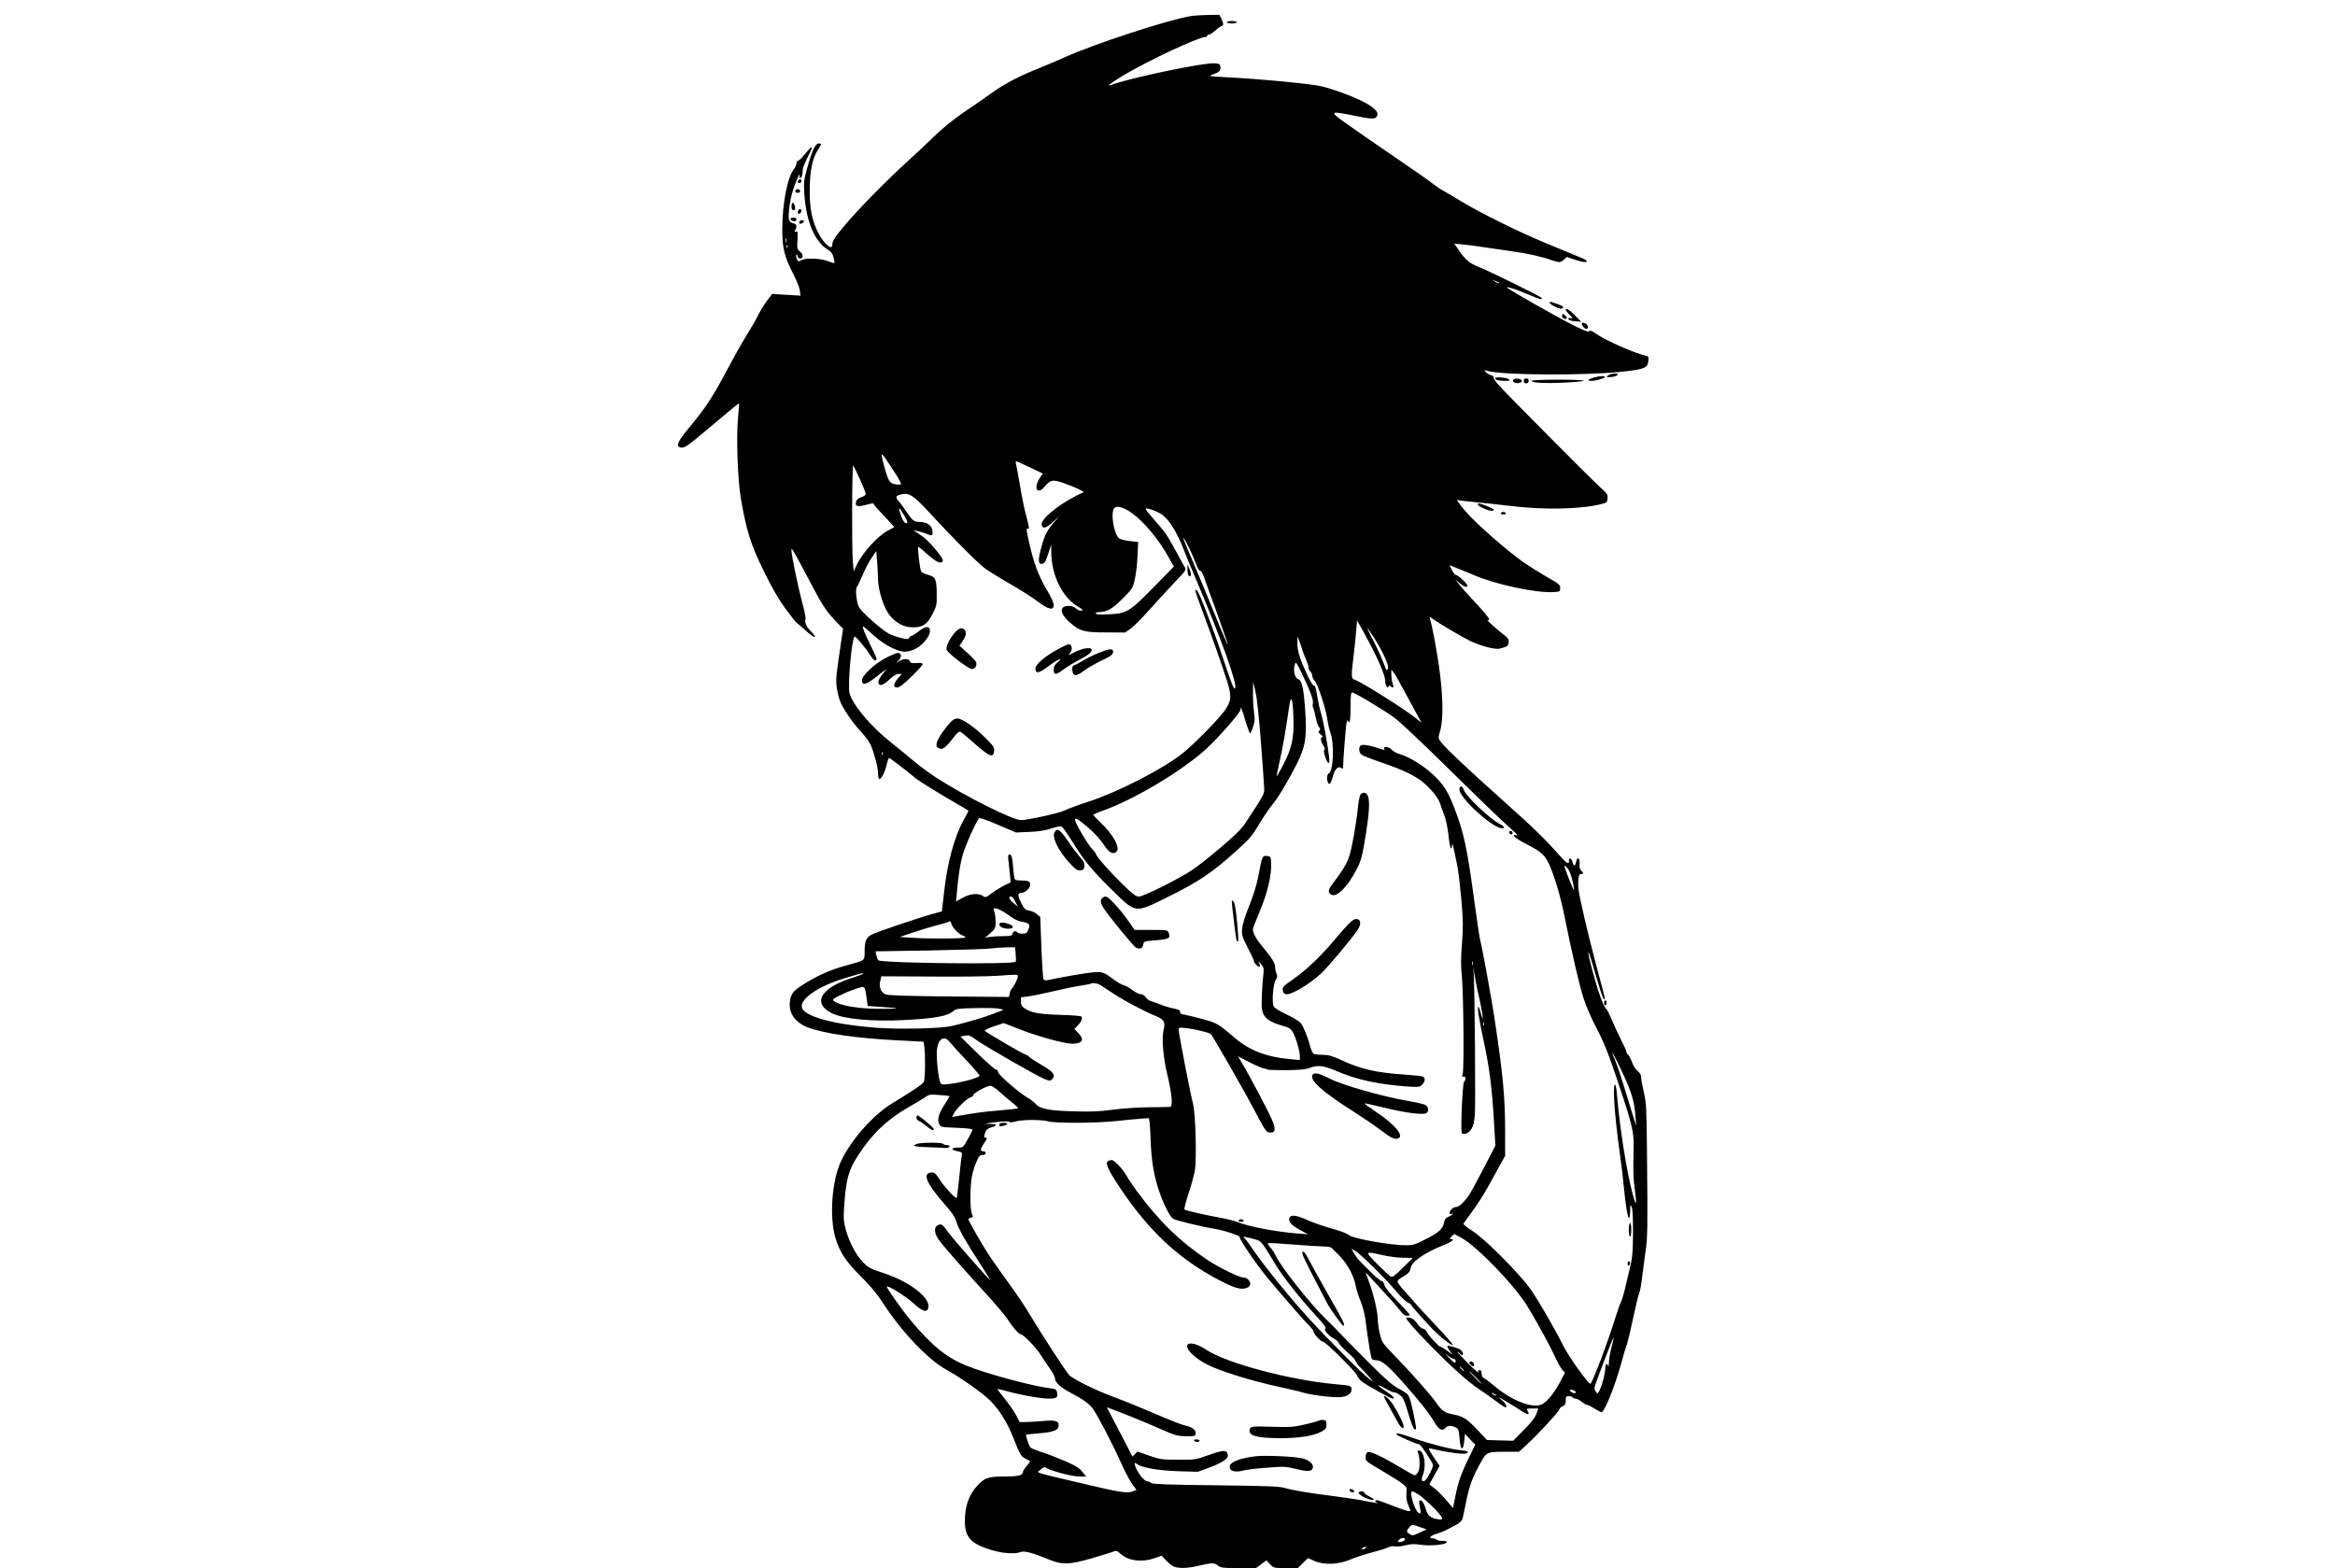 <?xml version="1.0" encoding="UTF-8" standalone="yes"?>
<svg version="1.0" xmlns="http://www.w3.org/2000/svg" width="1416pt" height="951pt" viewBox="0 0 1888 1268" preserveAspectRatio="xMidYMid meet">
  <g transform="translate(0,1268) scale(0.1,-0.1)" fill="#000000" stroke="none">
    <path d="M9628 12550 c-191 -32 -791 -229 -1023 -335 -44 -20 -136 -59 -205
-87 -161 -64 -283 -128 -395 -209 -49 -36 -146 -103 -215 -149 -80 -55 -166
-124 -240 -196 -63 -61 -146 -139 -185 -174 -191 -173 -420 -405 -537 -545
-82 -98 -98 -123 -98 -154 0 -52 -69 7 -116 100 -48 95 -67 191 -67 334 0 156
20 259 63 328 36 57 36 57 10 57 -27 0 -53 -54 -91 -191 -29 -103 -31 -123
-26 -209 14 -229 82 -392 192 -460 25 -15 38 -33 45 -62 6 -22 9 -42 7 -45 -3
-2 -22 3 -43 12 -58 25 -184 32 -222 12 -30 -15 -31 -14 -41 14 -6 18 -6 29 0
29 5 0 9 -7 9 -15 0 -8 9 -15 20 -15 28 0 26 34 -3 57 -21 17 -23 24 -19 92 4
66 3 73 -12 68 -14 -5 -15 -3 -6 13 16 30 12 47 -15 54 -40 10 -45 33 -31 142
9 66 26 129 50 189 20 50 34 78 31 63 -3 -16 -1 -28 4 -28 12 0 21 25 21 59 0
24 12 53 67 164 22 44 -1 31 -48 -28 -24 -30 -49 -55 -56 -55 -7 0 -13 -9 -13
-21 0 -11 -9 -32 -20 -46 -54 -68 -94 -277 -95 -488 0 -152 18 -224 92 -366
24 -48 47 -105 50 -128 l6 -42 -115 7 -115 7 -41 -54 c-22 -30 -54 -82 -71
-116 -17 -35 -61 -111 -98 -170 -37 -60 -103 -178 -148 -263 -112 -213 -179
-316 -285 -444 -98 -117 -125 -159 -116 -182 3 -8 15 -14 27 -14 32 0 51 14
323 244 76 65 140 116 142 114 1 -2 -2 -51 -8 -108 -16 -158 -4 -506 22 -660
46 -264 79 -371 185 -587 70 -142 120 -229 178 -308 45 -60 85 -112 91 -114 5
-2 39 -31 75 -64 67 -63 99 -65 37 -2 -36 36 -52 74 -43 99 3 8 -7 63 -24 123
-32 118 -89 390 -89 425 l0 22 16 -22 c9 -13 56 -100 106 -195 128 -244 153
-283 228 -362 l67 -70 -13 -85 c-43 -289 -46 -315 -40 -377 4 -35 16 -88 26
-117 25 -66 105 -183 176 -258 30 -31 63 -78 75 -104 30 -72 59 -183 59 -231
0 -24 5 -43 10 -43 17 0 46 57 59 115 7 30 16 55 21 55 7 0 121 -87 218 -167
33 -26 217 -139 335 -206 48 -27 87 -51 87 -54 0 -4 -16 -35 -35 -69 -78 -138
-135 -347 -162 -592 l-17 -152 -40 -11 c-116 -29 -507 -161 -536 -181 -40 -27
-48 -49 -49 -136 -1 -72 7 -66 -140 -107 -123 -33 -222 -75 -323 -136 -108
-65 -128 -86 -139 -144 -19 -100 35 -183 145 -224 131 -49 386 -86 707 -103
l227 -12 6 -44 c9 -70 7 -261 -4 -281 -9 -18 -89 -72 -254 -172 -157 -95 -334
-295 -417 -472 -73 -158 -94 -448 -44 -617 35 -116 83 -189 202 -308 84 -83
134 -144 190 -230 144 -223 362 -451 506 -529 113 -62 287 -184 352 -248 73
-72 139 -177 186 -296 56 -142 64 -156 102 -175 17 -9 34 -18 36 -20 2 -2 -10
-19 -28 -39 -17 -20 -31 -42 -31 -50 0 -26 -38 -35 -150 -35 -132 0 -160 -10
-223 -80 -56 -62 -88 -144 -94 -240 -9 -135 22 -195 122 -241 118 -53 262 -75
329 -49 29 11 103 -9 227 -61 106 -44 166 -43 344 9 77 23 154 46 172 53 29
12 34 11 67 -19 63 -55 171 -68 273 -32 l56 20 37 -40 c20 -21 48 -44 64 -49
38 -15 109 -13 186 5 123 28 136 28 166 5 24 -19 39 -21 168 -21 l142 0 42 31
42 31 29 -31 c29 -31 30 -31 127 -31 l98 0 41 40 41 41 50 -23 c78 -35 196
-31 293 11 41 17 119 43 174 57 55 14 113 32 129 40 18 9 41 13 58 9 15 -3 53
0 84 9 44 11 71 12 124 4 78 -11 203 0 210 20 2 8 -9 12 -37 12 -22 0 -43 5
-46 10 -3 5 -18 10 -32 10 -38 0 -14 24 39 39 24 7 57 20 73 29 17 8 50 26 75
39 25 13 49 34 53 46 5 12 19 77 32 144 24 123 50 195 113 308 51 93 55 95
194 95 l120 0 61 56 c82 73 267 274 267 289 0 6 11 17 25 23 20 9 25 19 25 47
0 30 3 35 24 35 14 0 28 -4 31 -10 3 -5 15 -10 25 -10 10 0 32 -11 48 -25 17
-14 35 -25 42 -25 7 0 35 -13 62 -30 26 -16 52 -30 57 -30 24 0 110 213 161
400 17 63 37 131 45 151 7 20 30 114 50 210 20 96 42 188 50 204 7 17 17 75
23 130 7 55 19 147 27 205 17 114 18 179 12 790 -3 371 -6 413 -25 495 -12 50
-22 104 -22 121 0 21 -8 36 -27 51 -16 11 -36 42 -46 71 -10 28 -25 56 -33 63
-8 6 -14 17 -14 25 0 7 -20 52 -45 100 -24 47 -58 121 -75 163 -18 42 -38 81
-46 87 -20 16 -68 151 -110 311 -44 166 -41 196 4 41 63 -216 83 -278 92 -278
10 0 11 -2 -56 246 -72 268 -146 586 -152 652 -6 73 4 123 23 115 20 -7 19 11
0 27 -11 9 -15 26 -13 53 4 49 -19 64 -28 18 -8 -39 -19 -39 -30 0 -9 32 -30
37 -28 7 1 -31 -19 -20 -71 39 -127 143 -208 222 -460 447 -292 261 -475 434
-507 479 -20 28 -20 29 -3 90 27 91 23 286 -9 512 -24 163 -53 319 -72 385 -8
25 -7 25 17 8 60 -43 242 -150 308 -182 41 -19 107 -43 147 -52 64 -14 80 -14
116 -2 37 11 43 17 46 43 3 26 -4 36 -40 63 -47 35 -150 128 -130 117 7 -3 12
0 12 9 0 8 -48 66 -106 128 -58 62 -120 131 -137 153 l-31 40 30 -26 c35 -31
61 -42 70 -28 6 11 -74 88 -93 89 -7 0 -22 18 -33 40 l-20 40 52 -21 c29 -11
95 -38 146 -60 182 -77 500 -145 642 -137 53 3 55 4 55 32 0 27 -9 35 -107 90
-58 34 -138 84 -178 111 -147 103 -395 320 -483 423 -48 57 -77 99 -60 89 5
-3 65 -11 133 -17 69 -6 199 -20 290 -31 265 -33 568 -28 735 14 47 11 50 14
53 46 3 31 -2 40 -64 95 -79 72 -750 747 -818 824 -25 29 -44 57 -41 62 3 5
-5 12 -19 16 -13 3 -32 14 -42 25 -16 18 -15 18 17 9 121 -35 797 -38 1094 -5
172 19 198 30 203 88 3 33 0 37 -25 42 -86 18 -327 125 -398 176 -34 24 -48
30 -54 21 -5 -9 -35 1 -108 37 -143 70 -567 311 -560 318 6 6 87 -21 174 -58
96 -41 119 -47 107 -28 -7 13 -423 217 -509 251 -70 27 -108 59 -155 128 l-41
60 63 -6 c35 -3 104 -12 154 -20 50 -7 157 -23 236 -34 143 -20 249 -44 337
-75 57 -20 70 -19 97 6 l23 21 62 -21 c67 -22 99 -26 99 -13 0 5 -17 16 -37
24 -46 19 -119 49 -323 134 -200 84 -505 235 -645 320 -60 37 -130 78 -154 91
-24 13 -62 39 -85 57 -22 19 -165 118 -316 221 -151 103 -326 224 -389 269
-135 96 -130 101 62 62 146 -30 170 -31 187 -11 37 45 -56 112 -265 190 -54
20 -133 46 -175 56 -76 20 -513 62 -785 75 -133 7 -137 8 -101 21 53 18 68 32
64 62 -3 23 -8 26 -44 29 -93 7 -693 -119 -843 -176 -42 -16 13 26 110 83 194
115 599 305 652 305 9 0 17 5 17 10 0 6 7 10 15 10 8 0 32 16 54 35 21 19 44
35 50 35 15 0 14 26 -4 60 l-16 30 -92 -1 c-50 -1 -113 -5 -139 -9z m-3271
-1827 c-3 -10 -5 -4 -5 12 0 17 2 24 5 18 2 -7 2 -21 0 -30z m10 -45 c-3 -8
-6 -5 -6 6 -1 11 2 17 5 13 3 -3 4 -12 1 -19z m5752 -284 c14 -12 -19 -1 -35
12 -18 14 -18 14 6 3 14 -6 27 -13 29 -15z m-4836 -1632 c-8 -2 -30 -1 -49 3
-40 7 -53 28 -82 135 -38 140 -36 140 56 0 64 -96 85 -136 75 -138z m1045 138
l103 -49 -26 -40 c-50 -80 -18 -135 39 -69 51 59 65 62 152 33 41 -14 96 -36
122 -49 l46 -24 -64 -32 c-145 -73 -284 -189 -278 -231 5 -39 34 -33 90 18
l52 48 -43 -50 c-54 -63 -73 -100 -100 -196 -27 -97 -28 -139 -2 -139 26 0 36
15 59 90 l21 65 1 -60 c2 -189 89 -365 218 -442 40 -23 44 -28 25 -31 -12 -2
-31 6 -42 17 -14 14 -34 21 -61 21 -78 0 -73 -61 12 -135 80 -69 113 -79 289
-79 l156 -1 43 30 c24 16 95 88 159 160 64 71 156 171 205 223 85 88 89 95 76
115 -8 12 -41 72 -73 132 -68 127 -86 152 -180 258 -38 43 -67 80 -64 83 9 9
75 -13 123 -41 61 -36 130 -145 188 -297 13 -35 52 -128 86 -208 210 -493 346
-869 327 -905 -9 -17 -24 21 -94 230 -85 257 -198 551 -215 561 -5 3 -11 4
-14 2 -2 -3 25 -81 60 -174 78 -209 158 -437 198 -563 38 -123 35 -160 -20
-237 -53 -75 -246 -270 -340 -346 -158 -126 -517 -310 -753 -388 -85 -27 -176
-61 -204 -75 -44 -21 -290 -76 -350 -77 -63 -1 -450 192 -678 339 -56 36 -140
98 -187 137 -47 40 -128 107 -181 148 -167 132 -314 307 -340 402 -16 60 16
433 40 458 7 8 90 -91 130 -154 25 -43 57 -53 45 -15 -3 12 -25 58 -47 102
-21 44 -46 97 -53 118 -16 46 -18 47 85 -45 79 -72 188 -128 245 -128 56 1
114 29 158 78 39 43 54 81 44 107 -9 24 -40 17 -87 -20 -24 -19 -49 -35 -56
-35 -7 0 -16 -7 -21 -16 -8 -15 -15 -15 -63 -4 -30 7 -73 22 -97 33 -52 24
-227 178 -247 218 -20 38 -31 145 -17 162 6 7 27 51 47 97 19 47 52 110 73
139 l37 55 6 -75 c4 -40 7 -107 8 -147 1 -98 49 -245 98 -302 54 -62 114 -93
183 -93 82 0 117 23 160 108 33 64 35 73 34 164 -1 117 -10 137 -69 152 -24 6
-50 18 -56 26 -11 12 -32 193 -24 201 1 2 36 -26 76 -62 73 -65 111 -81 122
-51 4 8 -17 42 -53 85 -63 75 -94 104 -150 139 l-35 22 35 -6 c19 -4 50 -14
69 -21 46 -19 51 -18 51 12 0 54 -41 84 -115 84 -35 0 -53 16 -105 95 -18 28
-44 62 -57 76 -27 30 -20 42 33 53 54 12 94 -14 210 -140 186 -202 396 -414
456 -459 31 -23 121 -79 200 -124 79 -45 179 -108 222 -141 93 -70 136 -80
136 -32 0 17 -21 63 -48 108 -63 104 -104 205 -136 334 -37 152 -42 185 -26
175 15 -9 12 15 -18 125 -11 41 -32 145 -46 230 -15 85 -29 163 -32 173 -3 9
-2 17 3 17 4 0 54 -23 111 -50z m-1374 -98 c25 -56 46 -108 46 -116 0 -8 -15
-20 -34 -26 -33 -11 -46 -26 -46 -55 0 -21 30 -23 89 -6 48 13 55 13 59 0 3
-8 41 -51 85 -96 44 -46 79 -85 76 -87 -2 -2 -23 -13 -45 -24 -87 -44 -216
-187 -262 -291 l-19 -42 -7 77 c-10 120 -7 789 3 779 5 -6 30 -56 55 -113z
m2205 -276 c94 -69 213 -213 287 -347 l45 -81 -133 -136 c-228 -234 -243 -243
-400 -250 -68 -3 -98 -1 -98 7 0 6 9 11 21 11 68 0 109 23 193 106 82 82 85
87 101 157 10 40 20 124 22 188 l6 116 -69 8 c-38 4 -77 14 -86 22 -46 41 -71
221 -35 248 25 18 81 -1 146 -49z m-1842 -24 c14 -24 23 -46 20 -49 -16 -15
-37 11 -56 69 -22 68 -13 63 36 -20z m2297 -252 c18 -36 43 -93 56 -128 13
-37 28 -61 34 -59 7 3 20 -17 30 -47 10 -28 58 -163 108 -299 49 -137 88 -250
86 -252 -2 -2 -51 111 -108 253 -57 141 -141 343 -186 447 -79 182 -89 223
-20 85z m1454 -760 c80 -151 132 -274 132 -313 0 -37 18 -70 27 -49 4 10 8 10
19 1 20 -17 26 -6 14 25 -5 15 -10 46 -10 69 l0 42 20 -25 c11 -14 52 -86 91
-160 40 -74 86 -160 103 -190 l30 -55 -44 36 c-96 77 -444 296 -498 313 -27 9
-28 27 -7 196 8 69 18 160 21 204 l6 78 17 -28 c10 -16 45 -81 79 -144z m39
38 c74 -116 127 -233 115 -255 -10 -17 -11 -17 -18 2 -20 58 -69 167 -108 241
-24 46 -42 84 -40 84 2 0 25 -33 51 -72z m-577 -103 c4 -16 17 -50 29 -75 11
-25 21 -55 21 -66 0 -12 7 -27 15 -34 8 -7 15 -22 15 -33 0 -11 9 -30 19 -41
26 -28 87 -212 102 -306 6 -41 18 -93 26 -115 33 -89 25 -307 -12 -328 -15 -8
-20 -43 -9 -71 11 -30 24 -16 41 45 17 63 44 88 71 67 9 -8 12 -4 12 13 0 48
20 305 26 344 4 22 9 34 11 28 3 -7 9 -13 14 -13 5 0 9 54 9 120 0 92 3 120
13 120 22 0 266 -147 347 -208 41 -31 212 -192 380 -357 340 -334 476 -465
565 -544 40 -36 52 -51 36 -46 -42 13 -18 -16 39 -48 30 -16 75 -40 100 -54
62 -34 97 -69 124 -128 43 -92 95 -268 126 -424 57 -287 121 -562 156 -669 19
-59 61 -156 93 -217 70 -132 108 -227 195 -490 103 -308 118 -371 115 -495 -5
-199 -3 -245 10 -342 17 -127 10 -141 -17 -37 -50 187 -104 528 -128 807 -3
45 -11 82 -15 82 -21 0 -5 -243 36 -540 14 -96 29 -222 34 -280 14 -151 32
-260 42 -260 5 0 9 26 10 58 0 51 1 54 12 32 8 -16 11 -88 11 -210 -1 -150 -5
-201 -22 -270 -11 -47 -30 -125 -41 -173 -11 -48 -27 -100 -34 -115 -8 -15
-27 -67 -42 -117 -65 -209 -192 -545 -206 -545 -18 0 -172 215 -218 306 -82
162 -202 368 -268 462 -91 128 -369 406 -466 467 -43 27 -76 54 -74 60 3 5 34
49 69 96 36 48 91 133 123 190 31 57 77 139 101 183 l44 79 0 186 c0 292 -17
469 -86 926 -22 148 -102 585 -114 625 -6 19 -28 168 -50 330 -56 412 -84 548
-156 734 -57 149 -90 201 -181 286 -81 75 -200 146 -278 166 -14 4 -37 17 -50
30 -27 27 -71 33 -62 10 5 -13 0 -13 -36 0 -65 23 -128 35 -148 29 -25 -8 -25
-56 -1 -77 9 -8 80 -36 157 -62 190 -65 290 -114 359 -177 61 -56 109 -119
121 -159 4 -14 18 -53 31 -87 15 -37 29 -105 36 -168 6 -58 15 -105 20 -105 4
0 9 12 9 28 1 27 9 -6 42 -168 9 -41 23 -165 33 -275 15 -172 15 -221 5 -355
-9 -117 -10 -182 -1 -265 13 -130 19 -747 7 -789 -7 -24 -5 -27 7 -23 19 8 22
-23 4 -41 -13 -13 -30 -402 -18 -415 15 -17 55 -1 76 31 16 24 24 55 29 118 7
81 -1 1012 -9 1139 l-5 60 10 -60 c5 -33 16 -89 24 -125 29 -126 45 -212 44
-233 0 -12 -6 2 -13 31 -8 29 -17 56 -21 60 -14 12 3 -97 44 -288 45 -210 65
-371 81 -645 l11 -190 -95 -183 c-52 -100 -105 -197 -117 -215 -38 -55 -82
-97 -103 -97 -11 0 -28 -7 -38 -17 -22 -20 -24 -48 -2 -39 28 11 5 -11 -25
-24 -21 -8 -31 -21 -35 -45 -10 -53 -39 -80 -145 -134 -89 -46 -106 -51 -163
-51 -124 0 -428 54 -459 81 -12 11 -54 28 -93 40 -125 36 -199 61 -264 91 -76
33 -118 36 -127 9 -9 -31 15 -58 85 -96 l65 -36 -80 6 c-180 14 -391 54 -490
93 -28 11 -93 27 -145 36 -127 23 -273 57 -283 65 -4 4 11 61 32 127 22 65 45
150 52 187 16 96 6 462 -15 542 -20 74 -116 571 -116 598 0 18 5 19 53 14 77
-8 196 -37 208 -50 21 -25 274 -466 357 -625 83 -158 90 -167 119 -170 40 -4
49 19 28 78 -22 62 -179 360 -266 506 l-19 32 95 -49 c53 -27 104 -49 115 -49
10 0 21 -3 23 -8 3 -4 72 -6 154 -6 108 1 160 6 192 18 69 26 112 20 225 -28
158 -68 338 -106 565 -122 92 -6 100 -5 120 15 26 26 27 56 4 66 -10 3 -74 10
-143 15 -233 16 -352 43 -511 116 -79 36 -107 44 -155 44 -32 0 -65 4 -73 9
-8 5 -20 31 -27 58 -20 76 -53 159 -76 189 -12 15 -62 45 -114 70 -56 26 -97
52 -105 65 -17 33 -6 182 16 215 14 21 15 31 6 51 -6 13 -11 36 -11 51 0 34
-25 75 -96 159 -54 64 -84 116 -84 148 0 8 25 73 55 144 61 143 98 297 93 391
-3 54 -4 55 -35 58 -37 4 -38 0 -71 -174 -12 -63 -40 -151 -72 -230 -32 -80
-54 -150 -57 -184 -4 -51 -1 -62 46 -154 28 -54 51 -104 51 -111 0 -15 38 -50
46 -42 3 3 1 16 -6 29 -9 18 -6 17 15 -7 22 -26 25 -36 21 -75 -12 -95 -19
-258 -12 -293 13 -70 56 -102 184 -137 31 -8 49 -20 63 -43 25 -41 59 -154 59
-196 l0 -33 -77 7 c-186 16 -329 70 -443 167 -141 121 -149 125 -265 157 -60
16 -127 32 -148 36 -27 4 -37 10 -35 22 2 13 -11 20 -57 29 -33 7 -80 21 -105
32 -25 10 -57 22 -72 26 -15 3 -35 17 -44 31 -10 15 -26 25 -40 25 -13 0 -44
15 -68 34 -24 18 -57 37 -73 40 -15 4 -50 24 -78 45 -81 61 -91 64 -169 58
-59 -5 -255 -39 -367 -63 -19 -4 -28 -1 -33 11 -3 10 -11 126 -16 259 l-9 241
-26 22 c-14 13 -43 26 -63 29 -33 6 -40 13 -66 64 -29 59 -29 80 3 80 29 0 71
39 71 65 0 27 -17 35 -75 35 -24 0 -46 4 -49 9 -4 5 -9 38 -12 73 -9 108 -14
128 -31 128 -13 0 -14 -9 -9 -52 3 -29 8 -80 12 -113 l6 -60 -54 -26 c-29 -15
-75 -43 -101 -63 -45 -34 -49 -36 -70 -21 -36 25 -103 19 -164 -15 l-53 -30 6
63 c11 133 25 228 45 304 20 78 117 294 137 307 6 4 76 -21 154 -55 l143 -61
110 5 c77 3 130 12 176 28 37 12 73 19 82 16 8 -3 47 -58 87 -122 97 -157 161
-235 327 -397 189 -185 178 -184 440 -54 263 130 362 197 575 390 91 82 116
112 168 200 34 57 81 127 105 156 53 64 128 190 202 336 70 141 82 219 65 448
-13 171 -26 224 -58 236 -26 10 -39 69 -25 115 8 29 11 26 64 -85 65 -136 90
-206 82 -231 -3 -10 -2 -26 4 -36 5 -10 14 -45 20 -77 6 -33 18 -67 26 -76 12
-13 12 -19 2 -29 -9 -10 -7 -16 13 -31 14 -11 19 -20 13 -20 -19 0 -16 -30 6
-67 13 -20 16 -33 9 -35 -14 -5 19 -108 34 -108 13 0 6 61 -27 250 -9 52 -25
123 -35 156 -10 34 -24 98 -31 143 -9 56 -16 80 -25 77 -7 -3 -28 31 -54 86
-61 131 -80 194 -80 257 l1 56 15 -40 c9 -22 19 -53 24 -70z m-336 -730 c14
-176 26 -346 27 -377 3 -61 12 -44 -148 -289 -33 -51 -80 -98 -200 -200 -87
-74 -191 -157 -233 -184 -107 -72 -394 -215 -431 -215 -25 0 -49 18 -135 102
-105 103 -214 227 -214 245 0 5 -12 20 -26 34 -14 13 -50 65 -79 114 -94 159
-84 173 43 63 49 -42 100 -97 124 -135 43 -66 75 -86 104 -62 36 30 -23 139
-127 237 -32 31 -59 59 -59 63 0 3 35 19 78 34 252 88 655 330 844 507 104 98
268 287 269 310 0 22 1 22 9 3 5 -11 20 -59 34 -107 15 -49 30 -88 34 -88 4 0
15 24 24 53 14 43 16 64 8 112 -5 33 -9 103 -9 155 l1 95 19 -75 c11 -47 28
-196 43 -395z m264 183 c6 -164 -12 -247 -81 -380 -28 -54 -52 -96 -54 -94 -2
1 8 50 21 107 25 107 54 273 77 437 17 125 32 98 37 -70z m-3321 -300 c-3 -8
-6 -5 -6 6 -1 11 2 17 5 13 3 -3 4 -12 1 -19z m5557 -953 c16 -38 38 -136 32
-142 -4 -4 -76 176 -76 191 0 17 31 -18 44 -49z m-4485 -235 l20 -41 -34 28
c-36 30 -45 53 -20 53 8 0 23 -18 34 -40z m-47 -115 c38 -29 72 -45 102 -49
58 -9 68 -22 51 -63 -12 -28 -19 -33 -49 -33 -19 0 -38 5 -41 10 -10 17 -32
11 -38 -10 -4 -18 -14 -20 -74 -20 -37 0 -86 -3 -108 -6 l-40 -7 43 37 c40 35
42 41 42 91 0 30 -4 65 -9 78 -6 14 -7 27 -5 30 11 11 70 -17 126 -58z m-468
-69 c7 -29 63 -85 93 -92 13 -4 20 -10 17 -15 -6 -10 -298 -12 -435 -2 l-94 6
100 34 c55 19 142 45 194 59 52 13 97 27 100 29 10 11 19 4 25 -19z m518 -238
c3 -29 3 -58 1 -65 -10 -24 -1089 -12 -1112 12 -5 6 -12 24 -15 41 l-7 31 438
7 c241 5 463 11 493 16 30 4 87 8 126 9 l71 1 5 -52z m3695 -90 c-3 -7 -5 -2
-5 12 0 14 2 19 5 13 2 -7 2 -19 0 -25z m-4927 -72 c0 -3 -37 -16 -82 -31
-108 -35 -175 -69 -220 -113 -65 -62 -47 -128 47 -175 97 -48 322 -69 583 -56
254 13 355 32 400 73 22 19 37 21 180 24 86 2 173 0 192 -5 l35 -9 -83 -32
c-81 -31 -219 -72 -337 -99 -88 -21 -425 -28 -612 -14 -339 26 -575 90 -598
161 -22 69 128 174 340 238 124 38 155 46 155 38z m1250 -21 c0 -19 -36 -91
-49 -99 -5 -4 -13 -20 -16 -37 l-7 -31 -487 4 c-368 4 -493 8 -513 18 -36 17
-53 59 -41 107 l9 38 409 -2 c226 -2 462 1 525 6 177 12 170 13 170 -4z m671
-73 c126 -84 178 -116 269 -164 58 -31 131 -66 164 -79 77 -31 91 -52 75 -114
-17 -69 -5 -222 30 -367 37 -155 46 -257 22 -259 -9 -1 -88 -2 -176 -3 -88 -1
-218 -10 -290 -20 -101 -14 -169 -17 -310 -13 -200 5 -277 20 -310 59 -11 14
-40 36 -65 50 -71 42 -240 188 -240 209 0 11 -7 19 -16 19 -8 0 -77 60 -152
134 l-137 134 37 7 c32 6 42 2 90 -33 66 -49 495 -295 555 -318 40 -16 46 -16
60 -1 32 31 9 62 -86 116 -49 28 -94 58 -101 66 -7 8 -18 15 -24 16 -17 1
-329 183 -333 194 -2 6 32 22 75 36 l78 26 125 -49 c145 -57 365 -118 427
-118 85 0 104 32 50 87 l-31 32 26 27 c30 30 43 62 30 74 -4 5 -78 11 -163 13
-171 5 -243 17 -292 51 -27 18 -33 28 -33 56 l0 35 60 8 c33 4 125 23 205 42
80 19 179 39 220 45 41 6 76 13 79 15 10 11 58 4 82 -13z m-1905 -37 c3 -14 9
-49 13 -78 l6 -52 105 -7 c161 -11 167 -15 25 -16 -188 -2 -346 23 -400 61
-18 14 -15 17 45 47 62 32 161 68 187 69 7 1 15 -10 19 -24z m5001 -287 c-3
-7 -5 -2 -5 12 0 14 2 19 5 13 2 -7 2 -19 0 -25z m-4184 -281 c59 -63 107
-119 107 -125 0 -17 -142 -56 -247 -68 -60 -6 -63 -6 -72 18 -16 43 -32 205
-25 262 10 87 60 116 104 59 14 -18 73 -84 133 -146z m5311 -112 c70 -153 92
-226 100 -345 l6 -75 -21 65 c-11 36 -44 145 -74 242 -30 98 -66 203 -80 235
-49 113 4 20 69 -122z m-5037 -148 c32 -30 80 -70 106 -90 29 -22 43 -39 35
-41 -7 -2 -76 -10 -153 -16 -124 -10 -195 -20 -339 -46 l-38 -7 15 29 c21 40
107 124 134 130 13 4 23 12 23 19 0 15 108 74 137 75 13 0 46 -22 80 -53z
m-410 -31 c2 -2 -14 -30 -36 -62 -49 -74 -65 -128 -48 -163 12 -26 15 -26 142
-31 91 -4 129 -8 128 -17 -1 -6 -19 -41 -39 -77 -36 -66 -36 -66 -80 -66 -49
0 -59 -16 -16 -26 52 -11 54 -13 48 -41 -3 -16 -13 -98 -21 -183 -9 -85 -17
-156 -19 -157 -9 -9 -91 78 -131 138 -43 65 -49 70 -78 67 -70 -7 -35 -89 106
-250 67 -76 88 -108 101 -150 16 -56 77 -163 202 -355 40 -62 72 -113 69 -113
-8 0 -298 330 -340 388 -47 65 -54 69 -86 52 -30 -17 -24 -67 15 -120 41 -56
210 -248 386 -440 73 -80 149 -170 168 -200 38 -60 90 -120 105 -120 22 0 126
-108 167 -174 19 -31 52 -80 73 -109 20 -28 37 -61 37 -73 0 -32 47 -75 127
-117 102 -53 149 -88 182 -132 37 -52 168 -303 230 -445 27 -60 65 -132 84
-159 l36 -49 -30 -12 c-44 -19 -101 -9 -434 70 -382 90 -345 78 -311 106 25
22 29 23 56 9 53 -27 202 -65 257 -65 l55 0 -31 39 c-24 30 -54 49 -133 83
-57 25 -141 58 -188 73 -47 15 -91 33 -97 39 -14 13 -44 106 -35 106 4 1 54 5
111 10 115 10 151 26 151 65 0 35 -29 43 -125 34 -44 -4 -105 -8 -135 -8 l-55
-1 -28 54 c-15 29 -56 89 -91 132 -35 43 -63 80 -61 82 1 1 36 -6 76 -18 116
-32 274 -60 340 -60 65 0 76 10 65 54 -5 21 -14 25 -64 31 -131 15 -509 117
-664 180 -162 64 -285 164 -454 367 -67 80 -194 259 -194 273 0 18 152 -76
211 -130 77 -71 114 -83 125 -41 20 80 -150 212 -364 282 -100 32 -119 42
-161 84 -58 58 -113 161 -142 265 -18 68 -20 93 -14 179 15 227 34 300 110
418 115 178 235 293 410 394 55 31 116 68 135 81 32 23 41 24 115 18 43 -3 81
-7 82 -9z m1626 -343 c6 -178 26 -299 71 -431 34 -100 86 -201 110 -217 21
-14 241 -67 326 -80 77 -11 219 -57 214 -69 -6 -15 134 -220 226 -331 109
-132 313 -366 344 -394 14 -14 26 -30 26 -37 0 -20 60 -84 78 -84 21 0 269
-247 276 -275 3 -12 21 -34 39 -48 39 -30 233 -137 247 -137 24 0 5 21 -55 60
-78 51 -79 65 -2 21 30 -17 62 -31 71 -31 9 0 22 -5 29 -10 7 -6 20 -16 30
-23 10 -7 28 -49 42 -97 33 -114 55 -170 66 -170 13 0 12 10 -15 143 -15 72
-31 126 -42 138 -10 11 -45 34 -78 52 -46 23 -106 76 -242 212 -99 99 -203
205 -231 235 -28 30 -78 81 -112 113 -119 114 -361 418 -403 507 -11 25 -32
57 -46 72 -14 15 -23 31 -19 34 3 4 95 -1 204 -10 109 -9 221 -16 250 -16 35
0 56 -5 65 -16 7 -8 21 -23 32 -32 78 -71 140 -175 157 -267 5 -30 23 -86 39
-124 16 -37 33 -101 39 -142 26 -203 46 -325 56 -331 5 -4 22 -8 36 -8 40 0
94 -45 207 -172 138 -155 214 -251 258 -325 38 -66 67 -80 94 -48 15 18 46 19
80 2 22 -11 26 -20 31 -85 8 -104 29 -115 39 -19 l5 52 41 -44 42 -43 -65
-135 c-60 -127 -77 -181 -110 -353 l-5 -25 -25 30 c-57 68 -90 102 -127 131
l-39 30 41 75 42 75 -46 68 c-25 37 -43 70 -41 72 3 3 31 -2 63 -10 81 -20
217 -38 237 -30 32 12 17 21 -45 27 -79 8 -230 46 -378 97 -118 41 -140 46
-140 31 0 -8 166 -81 186 -81 10 0 96 -128 110 -163 6 -17 -39 -108 -63 -129
-25 -20 -35 5 -18 45 30 72 10 197 -31 197 -12 0 -14 -5 -9 -17 17 -40 18
-132 1 -158 -9 -14 -21 -25 -27 -25 -6 0 -60 29 -119 65 -131 79 -233 128
-257 123 -12 -2 -19 -14 -21 -35 -4 -37 -5 -36 155 -130 61 -36 127 -78 146
-94 32 -26 34 -31 29 -77 -3 -36 1 -62 16 -96 20 -44 20 -46 2 -46 -10 0 -70
20 -133 45 -121 47 -137 51 -137 35 0 -5 5 -10 12 -10 6 0 9 -2 7 -4 -3 -3
-43 4 -89 14 -47 10 -161 28 -255 40 -208 26 -332 46 -405 67 -46 14 -140 17
-562 22 -386 5 -510 9 -520 18 -6 7 -19 13 -28 13 -22 0 -63 45 -90 98 -22 45
-21 63 3 43 35 -29 173 -53 332 -58 l160 -5 85 31 c109 40 162 75 158 103 -7
45 -31 45 -151 3 -111 -40 -114 -40 -252 -39 -132 0 -145 2 -234 33 l-94 33
-20 -21 -21 -20 -31 62 c-17 34 -64 124 -104 199 l-72 138 38 -14 c73 -26 289
-114 408 -167 109 -47 127 -53 195 -53 68 -1 75 1 78 20 4 28 -28 54 -80 65
-42 10 -81 25 -340 135 -70 30 -180 74 -245 98 -142 52 -330 145 -359 177 -28
31 -245 365 -322 496 -33 56 -107 167 -165 245 -57 79 -127 178 -156 221 -51
76 -171 285 -171 298 0 4 9 9 21 12 18 5 19 8 8 29 -17 30 -17 232 1 313 7 33
23 84 36 112 19 44 27 53 48 53 16 0 26 6 26 15 0 8 -9 15 -20 15 -27 0 -25
18 5 62 29 42 30 48 11 48 -10 0 -11 7 -2 35 8 27 19 38 46 46 59 19 58 29 -5
30 -53 1 -48 3 45 14 67 8 107 9 111 3 4 -6 22 -5 50 3 56 16 211 16 264 1 57
-17 395 -15 556 3 74 8 159 16 189 18 30 2 60 4 66 5 8 1 13 -52 17 -165z
m2514 -803 c136 -78 434 -389 536 -558 91 -152 184 -323 224 -411 19 -42 44
-86 56 -99 l21 -22 -40 -76 c-45 -86 -103 -158 -146 -180 -74 -38 -250 31
-392 154 -28 24 -61 49 -73 55 -16 7 -23 19 -23 39 0 19 -5 28 -16 28 -11 0
-14 -5 -10 -17 4 -10 -34 22 -83 71 -50 50 -88 92 -86 95 3 2 12 -4 19 -15 8
-10 18 -15 22 -11 10 9 -6 38 -27 48 -30 14 -91 31 -96 25 -3 -2 5 -20 18 -38
l24 -33 -45 33 c-24 17 -48 32 -54 32 -13 0 -104 99 -111 122 -4 10 -17 21
-30 24 -13 3 -35 23 -49 44 -16 24 -35 39 -53 43 -15 3 -30 4 -32 1 -8 -8 58
-85 193 -223 175 -178 305 -295 394 -354 37 -25 99 -68 136 -96 37 -28 71 -51
77 -51 20 0 7 27 -28 58 -36 31 -35 30 32 -9 39 -23 94 -57 123 -76 55 -36 75
-37 54 -3 -11 19 -9 20 37 20 l49 0 -15 -42 c-10 -30 -41 -70 -101 -131 l-87
-88 -106 3 -106 3 -72 77 c-87 93 -121 115 -196 129 -75 14 -98 30 -147 102
-39 57 -195 233 -358 402 -73 76 -78 84 -94 152 -9 40 -16 91 -16 115 -1 60
-32 197 -69 297 l-30 83 77 -83 c115 -124 174 -189 206 -231 19 -25 36 -38 52
-38 13 0 24 3 24 6 0 4 -45 54 -100 111 -66 68 -103 114 -107 134 -3 16 -12
29 -20 29 -9 0 -45 30 -82 66 -36 37 -78 78 -92 92 -15 14 -37 43 -49 65 l-23
40 32 -19 c44 -26 253 -233 330 -326 35 -43 77 -83 92 -90 16 -7 29 -16 29
-19 0 -7 69 -86 160 -183 68 -72 168 -152 177 -142 3 3 -52 67 -123 142 -71
75 -147 157 -169 182 -21 26 -65 75 -97 110 -32 34 -58 70 -58 78 0 8 14 23
31 32 54 30 71 47 75 77 5 49 113 125 252 180 75 29 111 55 77 55 -17 0 -17 1
0 20 10 11 21 20 24 20 3 0 29 -14 58 -30z m-1662 -14 c43 -13 48 -18 155
-196 62 -104 201 -279 331 -420 57 -62 84 -97 76 -102 -17 -10 21 -57 66 -81
20 -10 39 -27 42 -37 3 -10 35 -44 70 -75 36 -31 65 -62 65 -69 0 -8 21 -36
48 -63 26 -27 58 -62 72 -78 l25 -29 -35 25 c-46 31 -323 308 -484 484 -148
161 -367 431 -451 555 -31 47 -64 91 -73 98 -15 12 -12 13 18 7 19 -4 53 -13
75 -19z m1030 -127 c50 -11 123 -20 164 -20 l74 -1 -80 -80 c-69 -68 -83 -79
-99 -70 -11 6 -59 51 -109 101 -103 104 -102 105 50 70z m1845 -744 c-11 -43
-21 -99 -21 -124 -1 -25 -3 -38 -6 -28 -8 29 -23 19 -23 -16 0 -41 -25 -138
-46 -179 -16 -31 -17 -31 -31 -12 -8 10 -12 28 -9 39 9 37 150 405 153 401 2
-2 -6 -38 -17 -81z m-1274 -95 c8 0 14 -7 14 -15 0 -24 -13 -18 -55 27 -36 38
-37 39 -7 15 19 -15 40 -27 48 -27z m69 -80 c10 -11 16 -20 13 -20 -3 0 -13 9
-23 20 -10 11 -16 20 -13 20 3 0 13 -9 23 -20z m110 -70 c27 -27 47 -50 44
-50 -3 0 -27 23 -54 50 -27 28 -47 50 -44 50 3 0 27 -22 54 -50z m806 -123
c-11 -11 -54 11 -46 23 3 4 16 3 30 -3 13 -7 20 -16 16 -20z m-641 -23 c0 -2
-9 0 -20 6 -11 6 -20 13 -20 16 0 2 9 0 20 -6 11 -6 20 -13 20 -16z m-624
-804 c62 -44 184 -166 184 -186 0 -13 -6 -15 -37 -9 -59 10 -80 29 -97 89 -15
49 -38 77 -50 58 -3 -5 0 -28 5 -51 10 -46 8 -57 -10 -46 -34 21 -79 175 -52
175 7 0 32 -14 57 -30z m9 -260 l50 -18 -57 -26 c-54 -26 -58 -26 -82 -10 -26
16 -26 24 2 57 18 21 23 20 87 -3z m-125 -100 c0 -9 -25 -20 -47 -20 -14 0
-14 2 1 19 17 18 46 19 46 1z m-320 -70 c-20 -13 -33 -13 -25 0 3 6 14 10 23
10 15 0 15 -2 2 -10z"/>
    <path d="M9601 8083 c-1 -37 7 -63 20 -63 13 0 10 30 -6 65 l-13 30 -1 -32z"/>
    <path d="M7721 7565 c-43 -49 -74 -113 -67 -139 7 -26 176 -156 205 -156 27 0
45 34 32 59 -6 10 -38 44 -72 74 l-61 55 26 39 c28 41 33 72 14 91 -21 21 -45
13 -77 -23z"/>
    <path d="M8542 7423 c-107 -60 -175 -122 -170 -154 5 -38 30 -33 99 19 72 56
140 87 82 38 -25 -21 -33 -36 -33 -62 0 -45 17 -44 83 5 29 21 84 55 124 75
78 41 109 68 98 87 -11 17 -79 5 -136 -25 l-49 -25 16 24 c18 28 10 65 -14 65
-9 0 -54 -21 -100 -47z"/>
    <path d="M8885 7401 c-38 -15 -97 -44 -130 -64 -33 -20 -66 -37 -72 -37 -14 0
-17 -37 -7 -64 10 -25 37 -19 87 19 26 20 83 53 127 75 96 46 110 56 110 81 0
27 -31 24 -115 -10z"/>
    <path d="M7171 7364 c-96 -48 -201 -145 -201 -185 0 -44 31 -37 109 23 91 71
100 77 70 43 -35 -40 -52 -73 -45 -91 10 -25 38 -15 87 31 32 30 57 45 75 45
l26 0 -31 -35 c-38 -44 -41 -75 -7 -75 17 0 52 26 115 88 50 48 91 93 91 100
0 10 -13 13 -49 10 -41 -2 -51 0 -55 15 -5 22 -53 23 -86 0 l-25 -16 23 25
c25 28 21 58 -8 58 -9 0 -50 -16 -89 -36z"/>
    <path d="M7684 6838 c-51 -55 -104 -134 -110 -166 -5 -24 -2 -32 16 -42 29
-16 56 3 115 80 37 48 50 58 63 51 9 -5 64 -50 120 -101 115 -101 144 -111
150 -53 3 29 -5 41 -70 106 -86 86 -189 157 -227 157 -18 0 -38 -11 -57 -32z"/>
    <path d="M11800 6296 c0 -64 240 -289 333 -312 38 -9 35 12 -5 32 -84 43 -282
231 -294 281 -8 31 -34 30 -34 -1z"/>
    <path d="M11001 6256 c-7 -8 -16 -54 -21 -103 -13 -131 -48 -330 -71 -399 -18
-57 -57 -120 -137 -225 -35 -46 -37 -65 -9 -83 42 -27 130 58 201 194 43 81
51 113 82 307 26 167 30 256 14 297 -11 29 -41 34 -59 12z"/>
    <path d="M8530 5955 c-31 -37 26 -157 124 -260 44 -47 58 -56 82 -53 24 2 30
8 32 34 2 24 -6 41 -41 80 -24 27 -65 82 -91 122 -41 61 -70 92 -89 92 -3 0
-10 -7 -17 -15z"/>
    <path d="M12202 5948 c6 -18 28 -21 28 -4 0 9 -7 16 -16 16 -9 0 -14 -5 -12
-12z"/>
    <path d="M8912 5418 c-17 -17 -15 -38 9 -78 35 -57 247 -317 265 -324 34 -13
51 -6 57 23 6 29 8 29 84 36 128 10 139 16 122 63 -8 21 -13 22 -142 22 l-133
0 -51 73 c-67 96 -161 197 -182 197 -9 0 -22 -5 -29 -12z"/>
    <path d="M9960 5388 c0 -23 30 -272 36 -301 3 -16 10 -25 15 -20 7 7 -12 230
-27 295 -6 29 -24 48 -24 26z"/>
    <path d="M10899 5203 c-25 -26 -80 -88 -121 -138 -99 -118 -216 -229 -317
-300 -93 -65 -95 -68 -87 -101 5 -17 13 -24 32 -24 47 0 188 86 278 170 50 46
239 271 289 344 35 50 33 90 -3 94 -19 2 -36 -9 -71 -45z"/>
    <path d="M10617 3993 c-41 -40 69 -140 349 -316 66 -42 156 -104 200 -137 80
-62 112 -77 139 -66 52 20 -29 116 -188 221 -48 32 -86 60 -84 62 2 2 68 -12
145 -31 186 -46 334 -65 357 -46 22 19 15 52 -15 67 -14 6 -79 21 -145 32
-201 35 -517 125 -618 176 -82 42 -125 54 -140 38z"/>
    <path d="M10015 2810 c-4 -6 5 -10 20 -10 15 0 24 4 20 10 -3 6 -12 10 -20 10
-8 0 -17 -4 -20 -10z"/>
    <path d="M13170 2735 c0 -30 5 -55 10 -55 6 0 10 25 10 55 0 30 -4 55 -10 55
-5 0 -10 -25 -10 -55z"/>
    <path d="M13160 2459 c0 -11 5 -17 10 -14 6 3 10 13 10 21 0 8 -4 14 -10 14
-5 0 -10 -9 -10 -21z"/>
    <path d="M8080 5205 c0 -20 32 -35 74 -35 46 0 48 22 3 38 -45 16 -77 15 -77
-3z"/>
    <path d="M7410 3641 c0 -11 9 -22 20 -26 11 -3 38 -22 61 -41 41 -34 59 -42
59 -24 0 11 -117 110 -131 110 -5 0 -9 -9 -9 -19z"/>
    <path d="M7411 3429 c-39 -16 -17 -22 91 -26 57 -2 118 -4 137 -6 20 -1 36 3
38 11 3 7 -5 12 -21 12 -13 0 -28 5 -31 10 -8 13 -182 12 -214 -1z"/>
    <path d="M8080 3584 c0 -13 6 -15 28 -9 45 11 50 25 9 25 -27 0 -37 -4 -37
-16z"/>
    <path d="M8963 3293 c-31 -12 -10 -62 86 -208 240 -362 486 -591 824 -765 120
-62 173 -74 218 -50 39 21 9 80 -41 80 -32 0 -197 82 -285 140 -230 155 -390
311 -574 559 -34 47 -71 102 -82 123 -24 47 -100 128 -120 127 -8 0 -20 -3
-26 -6z"/>
    <path d="M10530 2543 c0 -9 41 -95 92 -192 50 -97 99 -190 107 -206 25 -49
123 -185 132 -185 19 0 5 30 -115 239 -68 119 -140 249 -160 289 -35 69 -56
90 -56 55z"/>
    <path d="M9613 1813 c-47 -18 25 -102 137 -162 107 -57 369 -139 615 -191 72
-16 154 -35 182 -44 71 -20 244 -40 299 -33 55 6 86 31 82 66 -3 26 -5 26
-134 38 -361 32 -878 170 -1039 277 -60 40 -117 59 -142 49z"/>
    <path d="M11190 1385 c0 -3 20 -40 44 -83 24 -42 54 -97 67 -121 25 -47 49
-64 49 -36 0 26 -72 164 -108 206 -30 35 -52 49 -52 34z"/>
    <path d="M10660 1191 c-8 -5 -59 -19 -113 -31 -86 -20 -118 -22 -250 -18 -169
5 -183 4 -191 -18 -20 -53 53 -74 250 -74 150 0 266 19 329 53 35 20 40 27 40
57 0 30 -4 35 -25 37 -14 2 -32 -1 -40 -6z"/>
    <path d="M9655 1030 c3 -5 15 -10 26 -10 10 0 19 5 19 10 0 6 -12 10 -26 10
-14 0 -23 -4 -19 -10z"/>
    <path d="M10155 904 c-116 -13 -200 -43 -210 -75 -14 -43 38 -61 114 -39 18 5
100 15 182 21 140 11 153 11 239 -10 95 -23 124 -21 134 6 11 28 -21 61 -76
78 -53 16 -295 28 -383 19z"/>
    <path d="M10912 628 c3 -7 13 -15 22 -16 12 -3 17 1 14 10 -3 7 -13 15 -22 16
-12 3 -17 -1 -14 -10z"/>
    <path d="M10986 611 c-8 -12 53 -49 93 -57 42 -9 39 2 -9 26 -22 11 -40 25
-40 30 0 13 -37 13 -44 1z"/>
    <path d="M11880 1661 c0 -12 29 -35 36 -28 11 10 -5 37 -21 37 -8 0 -15 -4
-15 -9z"/>
    <path d="M9920 12500 c0 -5 18 -10 40 -10 22 0 40 5 40 10 0 6 -18 10 -40 10
-22 0 -40 -4 -40 -10z"/>
    <path d="M6457 11223 c-12 -11 -8 -23 8 -23 8 0 15 7 15 15 0 16 -12 20 -23 8z"/>
    <path d="M6430 11135 c0 -8 9 -15 20 -15 11 0 20 7 20 15 0 8 -9 15 -20 15
-11 0 -20 -7 -20 -15z"/>
    <path d="M6400 11010 c0 -20 5 -30 15 -30 16 0 19 17 9 44 -10 26 -24 18 -24
-14z"/>
    <path d="M6453 10975 c-3 -9 -3 -18 0 -21 9 -9 27 6 27 22 0 19 -19 18 -27 -1z"/>
    <path d="M6392 10908 c7 -20 48 -23 48 -4 0 11 -9 16 -26 16 -16 0 -24 -5 -22
-12z"/>
    <path d="M6465 10889 c-4 -6 -4 -13 -1 -16 8 -8 36 5 36 17 0 13 -27 13 -35
-1z"/>
    <path d="M12530 10233 c0 -15 79 -55 95 -49 32 12 18 21 -77 53 -10 3 -18 1
-18 -4z"/>
    <path d="M12660 10173 c0 -4 14 -22 31 -39 29 -30 30 -32 9 -27 -17 4 -21 2
-18 -8 3 -9 23 -15 54 -17 l49 -3 -50 50 c-44 46 -75 64 -75 44z"/>
    <path d="M12630 10125 c0 -16 27 -32 37 -21 7 7 -16 36 -28 36 -5 0 -9 -7 -9
-15z"/>
    <path d="M12790 10064 c0 -16 23 -44 35 -44 18 0 20 21 3 38 -12 12 -38 17
-38 6z"/>
    <path d="M13004 9645 c-18 -14 -18 -14 6 -15 35 0 70 11 70 21 0 14 -55 10
-76 -6z"/>
    <path d="M12890 9628 c-48 -13 -61 -28 -24 -28 37 0 102 18 109 30 8 12 -39
11 -85 -2z"/>
    <path d="M12090 9622 c0 -15 26 -22 78 -22 34 0 43 3 35 11 -15 15 -113 25
-113 11z"/>
    <path d="M12235 9609 c-4 -6 -1 -15 6 -20 21 -14 64 -6 64 11 0 18 -60 26 -70
9z"/>
    <path d="M12320 9600 c0 -13 7 -20 20 -20 13 0 20 7 20 20 0 13 -7 20 -20 20
-13 0 -20 -7 -20 -20z"/>
    <path d="M12386 9601 c-10 -16 103 -23 260 -15 85 3 157 11 160 15 3 5 -89 9
-205 9 -115 0 -212 -4 -215 -9z"/>
    <path d="M11950 8600 c0 -14 78 -49 108 -50 38 0 24 14 -36 38 -66 25 -72 26
-72 12z"/>
    <path d="M12135 8530 c-4 -6 5 -10 20 -10 15 0 24 4 20 10 -3 6 -12 10 -20 10
-8 0 -17 -4 -20 -10z"/>
    <path d="M12970 4570 c0 -11 5 -20 10 -20 6 0 10 9 10 20 0 11 -4 20 -10 20
-5 0 -10 -9 -10 -20z"/>
  </g>
</svg>